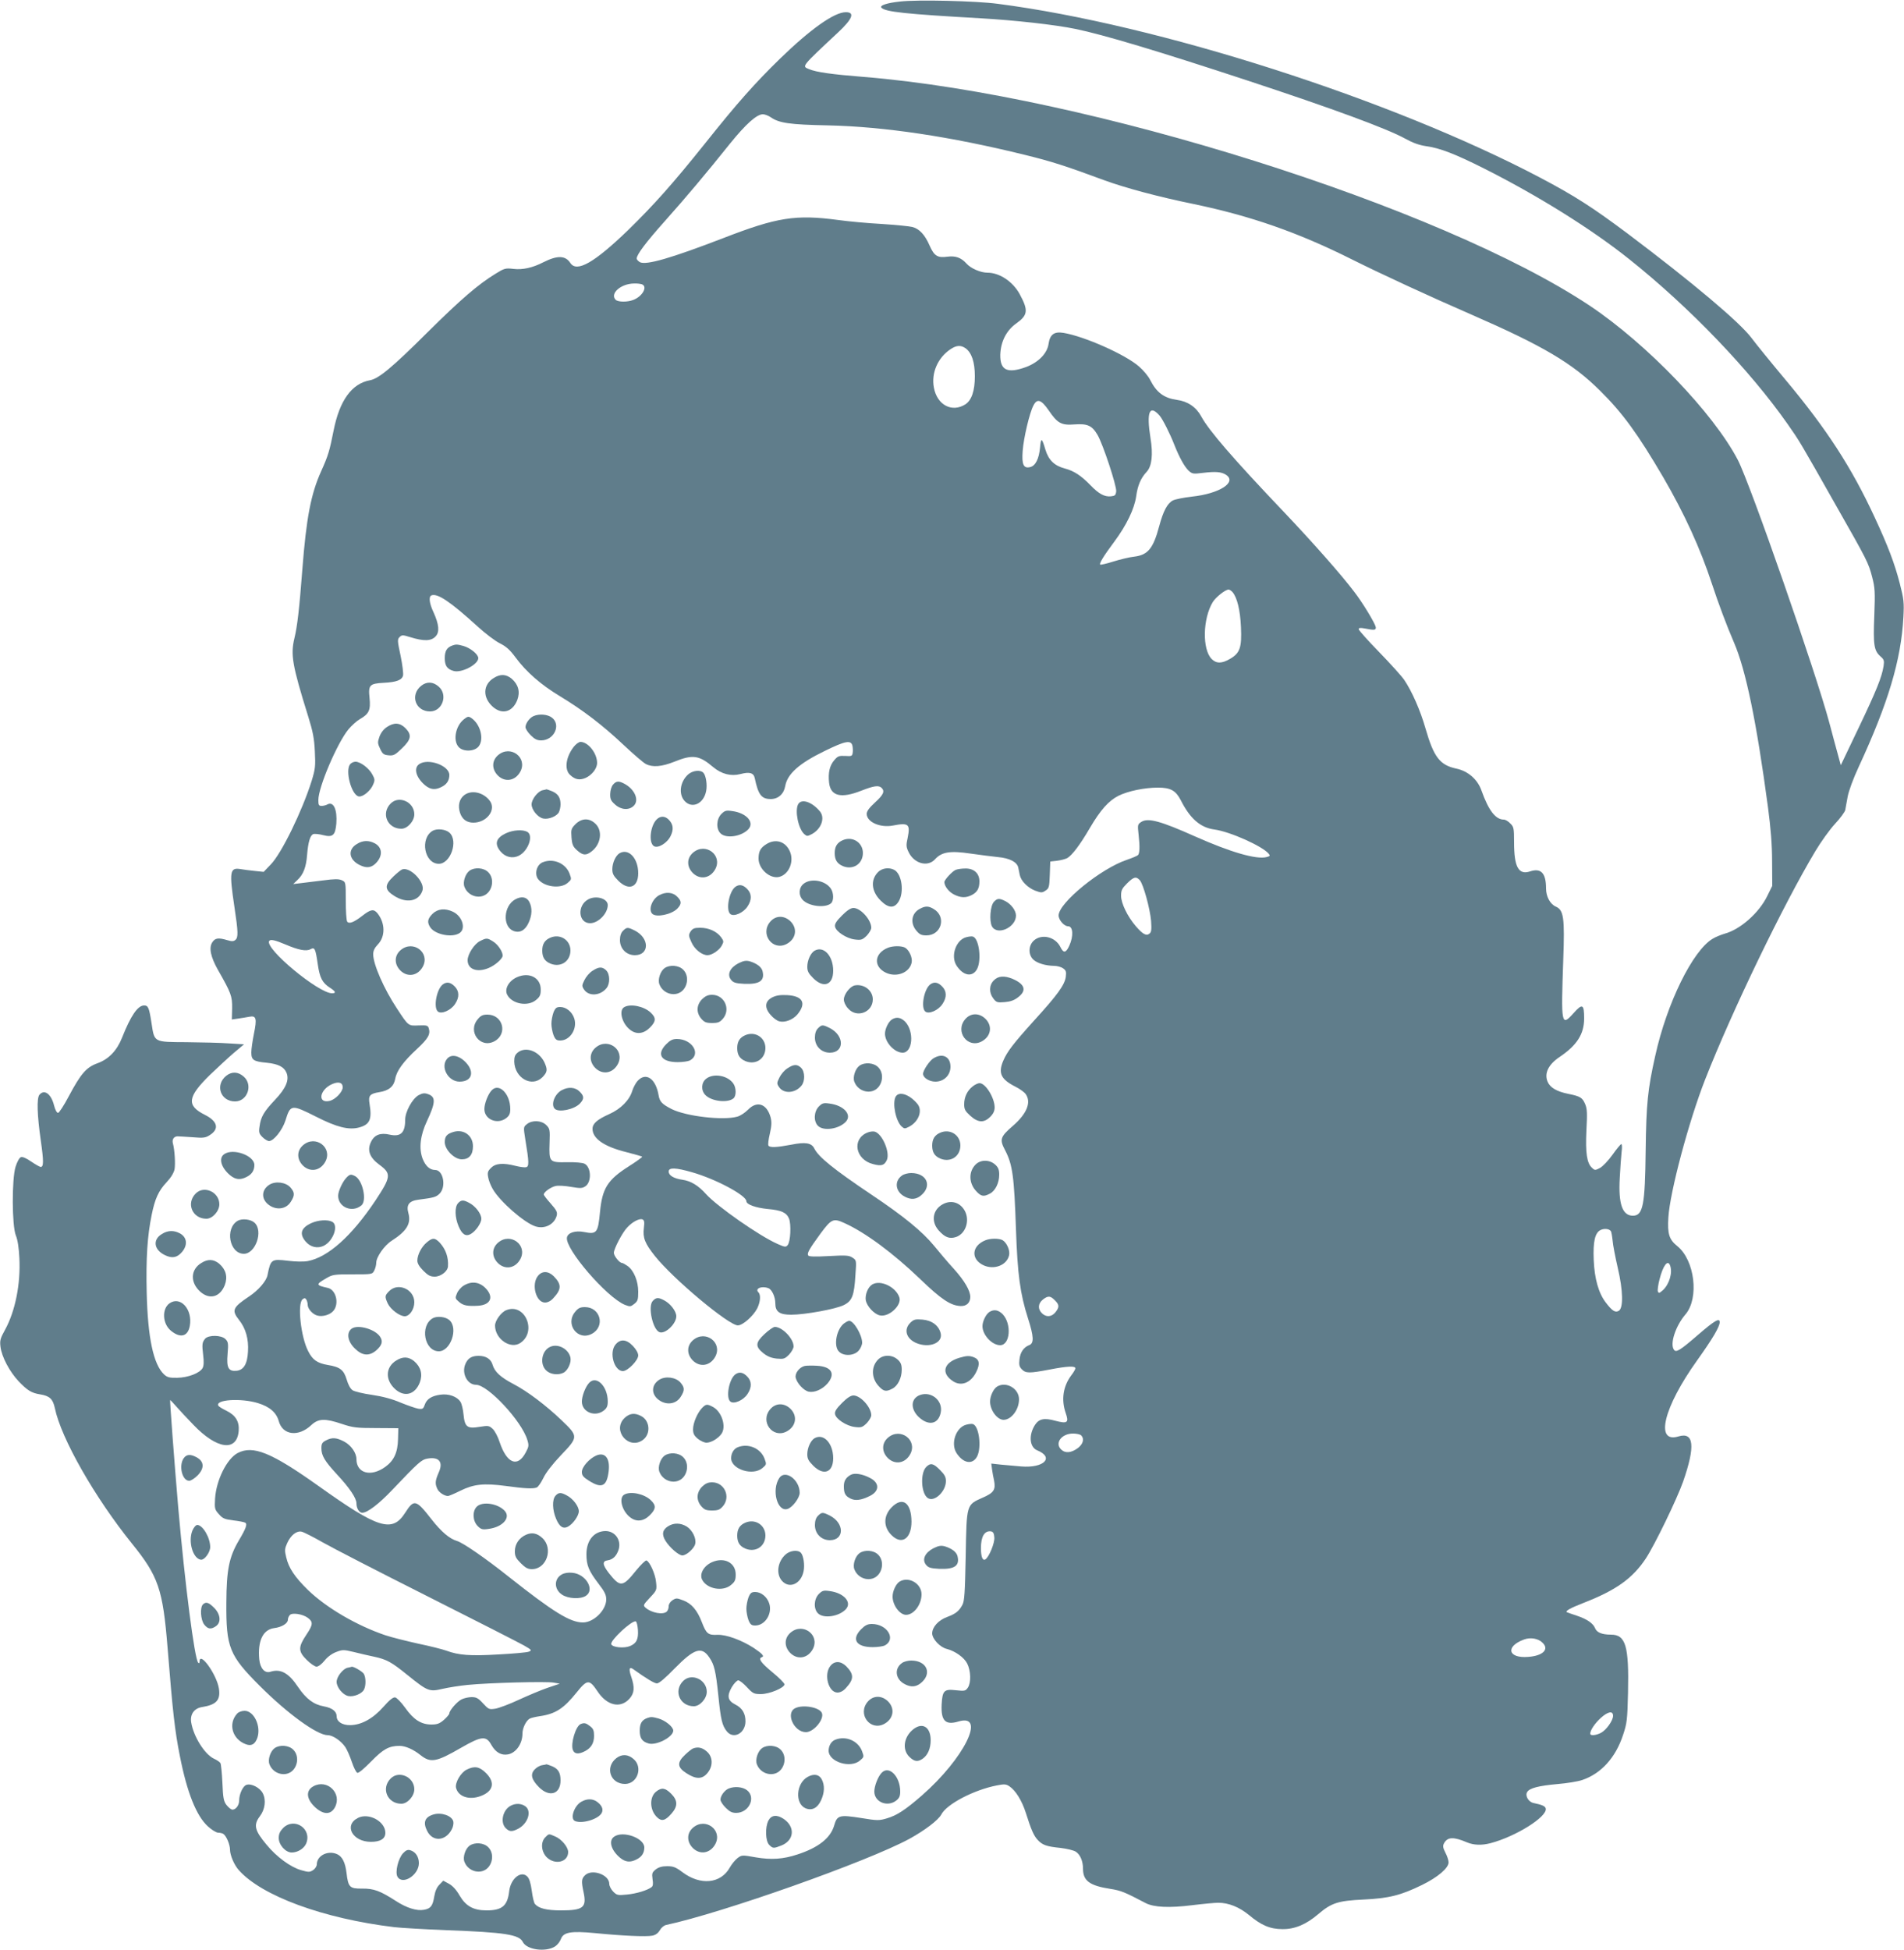 <?xml version="1.0" standalone="no"?>
<!DOCTYPE svg PUBLIC "-//W3C//DTD SVG 20010904//EN"
 "http://www.w3.org/TR/2001/REC-SVG-20010904/DTD/svg10.dtd">
<svg version="1.0" xmlns="http://www.w3.org/2000/svg"
 width="1250pt" height="1280pt" viewBox="0 0 1250 1280"
 preserveAspectRatio="xMidYMid meet">
<g transform="translate(0,1280) scale(0.1,-0.1)"
fill="#607d8b" stroke="none">
<path d="M5910 12790 c-87 -9 -138 -26 -123 -41 27 -27 156 -41 651 -69 225
-13 487 -42 623 -70 184 -38 541 -145 1124 -337 562 -185 923 -318 1040 -383
51 -28 92 -43 141 -50 87 -12 188 -51 375 -145 350 -176 706 -397 956 -597
394 -314 789 -725 1040 -1083 77 -110 79 -113 316 -532 206 -362 214 -378 238
-471 18 -69 20 -96 14 -253 -8 -194 -2 -230 41 -268 23 -20 25 -28 20 -63 -12
-74 -46 -159 -164 -406 l-117 -245 -16 59 c-9 33 -36 131 -59 219 -87 327
-519 1568 -601 1726 -160 307 -597 762 -973 1013 -977 650 -3299 1382 -4764
1501 -213 17 -312 31 -360 51 -48 20 -56 11 191 242 94 88 111 132 50 132 -76
0 -232 -111 -432 -305 -165 -161 -281 -291 -491 -555 -217 -271 -338 -406
-508 -572 -220 -212 -335 -278 -377 -215 -33 51 -86 52 -179 5 -70 -36 -135
-50 -195 -43 -53 6 -60 4 -118 -32 -114 -70 -226 -166 -448 -386 -229 -228
-319 -303 -376 -313 -120 -22 -200 -133 -239 -331 -26 -131 -35 -163 -81 -265
-68 -150 -98 -309 -124 -645 -20 -261 -33 -374 -52 -452 -26 -109 -15 -176 91
-516 30 -96 39 -142 43 -227 5 -97 3 -115 -21 -194 -62 -197 -197 -475 -268
-548 l-47 -49 -58 6 c-32 3 -74 9 -93 12 -71 12 -76 -14 -41 -248 25 -166 26
-201 6 -217 -12 -10 -24 -10 -54 -1 -57 17 -79 14 -97 -14 -24 -36 -11 -96 36
-180 88 -154 95 -174 94 -254 l-2 -73 42 6 c22 3 56 9 73 12 45 9 51 -11 30
-112 -9 -45 -17 -100 -17 -122 0 -50 14 -60 102 -68 75 -8 113 -27 129 -66 19
-47 -3 -101 -76 -178 -73 -77 -93 -112 -101 -174 -6 -39 -3 -48 19 -70 14 -14
34 -26 43 -26 31 0 88 72 108 135 33 106 38 107 201 25 135 -69 215 -89 282
-71 71 19 86 53 69 156 -9 53 2 66 64 76 64 10 96 38 105 89 9 51 54 113 143
195 73 68 89 96 77 135 -6 19 -13 21 -67 19 -68 -3 -66 -5 -142 111 -85 128
-156 290 -156 356 0 23 9 42 30 64 50 51 50 139 -1 204 -25 31 -45 28 -100
-15 -55 -43 -88 -56 -100 -38 -5 8 -9 69 -9 137 0 122 0 122 -26 134 -20 9
-48 9 -122 -1 -53 -7 -119 -15 -147 -18 l-50 -6 28 27 c38 35 57 84 63 164 7
85 20 129 41 137 9 3 39 0 65 -7 63 -16 79 -1 86 76 7 91 -18 147 -58 126 -10
-6 -28 -10 -39 -10 -18 0 -21 6 -21 39 0 84 123 372 197 463 21 25 55 56 76
68 60 34 71 59 63 139 -9 84 0 94 93 99 83 4 120 18 127 48 3 12 -4 71 -16
129 -21 98 -22 108 -7 123 15 15 21 15 69 0 90 -28 139 -27 168 5 27 28 22 79
-14 158 -28 59 -33 104 -13 111 40 15 125 -43 300 -202 51 -47 118 -98 149
-113 42 -21 67 -44 103 -93 70 -95 168 -180 291 -254 149 -90 278 -188 417
-319 65 -61 131 -118 147 -126 44 -23 104 -18 187 15 121 49 163 43 256 -36
54 -45 116 -61 178 -45 60 16 87 8 94 -27 23 -109 44 -137 105 -137 49 0 86
33 95 85 14 80 91 149 260 231 133 65 171 73 181 35 3 -13 4 -35 2 -47 -3 -22
-7 -24 -49 -21 -41 2 -49 -1 -72 -28 -31 -36 -41 -83 -34 -148 10 -88 78 -105
212 -52 82 32 114 37 133 18 22 -22 12 -45 -43 -95 -38 -35 -55 -58 -55 -75 0
-54 88 -93 172 -77 103 20 115 10 97 -80 -11 -49 -10 -61 6 -94 36 -76 125
-100 173 -48 44 49 99 58 234 38 62 -9 143 -19 180 -23 76 -7 125 -32 133 -69
3 -14 7 -36 10 -49 8 -39 52 -83 100 -102 41 -15 46 -15 69 0 23 15 25 23 28
103 l3 88 45 5 c25 3 54 11 66 17 32 18 85 88 149 198 70 119 123 178 187 211
62 31 171 54 260 54 83 0 117 -19 150 -83 61 -121 129 -180 221 -192 102 -14
315 -109 356 -159 11 -13 9 -16 -14 -22 -68 -17 -236 32 -468 135 -228 102
-310 124 -354 96 -25 -16 -25 -20 -18 -84 9 -79 7 -123 -4 -134 -5 -5 -38 -19
-73 -31 -171 -57 -448 -283 -448 -365 0 -30 36 -71 62 -71 33 0 37 -64 8 -128
-22 -48 -38 -50 -58 -9 -33 68 -124 90 -176 42 -35 -33 -36 -92 -2 -124 26
-24 80 -40 136 -41 20 0 46 -7 59 -16 20 -14 22 -23 18 -56 -7 -53 -54 -118
-208 -287 -138 -153 -177 -204 -203 -265 -34 -81 -15 -121 82 -170 28 -14 58
-36 66 -48 38 -54 7 -129 -84 -208 -83 -72 -89 -89 -52 -159 50 -96 60 -172
72 -521 10 -293 27 -422 79 -584 38 -118 40 -163 9 -175 -37 -14 -60 -47 -65
-94 -4 -36 -1 -49 16 -66 26 -26 49 -26 181 -1 119 23 170 25 170 8 0 -6 -12
-27 -27 -46 -53 -71 -67 -158 -37 -246 23 -65 12 -73 -68 -52 -72 20 -107 13
-133 -27 -43 -67 -36 -146 14 -167 115 -47 45 -118 -104 -106 -38 3 -99 9
-134 12 l-63 7 5 -39 c3 -22 9 -54 13 -71 12 -62 -1 -82 -75 -114 -107 -48
-105 -40 -111 -384 -5 -241 -8 -295 -22 -320 -22 -41 -44 -58 -100 -79 -57
-21 -98 -66 -98 -108 0 -36 52 -92 97 -102 54 -14 113 -56 133 -96 24 -48 26
-126 4 -158 -15 -22 -21 -23 -78 -17 -78 9 -89 -2 -94 -94 -5 -107 25 -137
111 -111 184 55 37 -243 -241 -486 -108 -94 -164 -131 -230 -150 -50 -15 -63
-15 -166 2 -147 23 -160 19 -180 -50 -24 -82 -105 -145 -241 -189 -93 -31
-172 -36 -272 -19 -90 16 -93 16 -120 -4 -16 -12 -39 -40 -52 -63 -59 -106
-193 -119 -311 -30 -44 33 -60 39 -100 39 -33 0 -55 -6 -75 -21 -24 -20 -26
-26 -21 -64 5 -29 3 -45 -6 -52 -27 -21 -99 -43 -161 -49 -61 -6 -67 -5 -91
19 -14 14 -26 37 -26 51 0 61 -115 101 -160 56 -23 -23 -24 -39 -9 -110 22
-101 -2 -120 -147 -120 -96 0 -147 13 -172 42 -7 8 -16 48 -21 88 -7 49 -16
79 -29 92 -41 42 -109 -13 -119 -95 -11 -97 -46 -127 -149 -127 -86 0 -136 28
-177 98 -21 37 -46 64 -70 77 l-37 20 -25 -26 c-17 -17 -28 -42 -34 -77 -10
-62 -23 -80 -67 -88 -48 -9 -115 12 -187 59 -101 65 -143 81 -220 80 -81 -1
-91 9 -102 102 -8 69 -28 109 -62 124 -60 27 -132 -9 -133 -66 0 -13 -11 -30
-25 -39 -22 -14 -29 -14 -78 0 -70 20 -161 87 -227 167 -79 94 -87 130 -44
187 34 44 42 107 19 151 -18 36 -75 66 -107 55 -23 -7 -48 -60 -48 -103 0 -33
-25 -64 -48 -59 -8 2 -24 16 -36 31 -18 24 -22 47 -26 145 -3 64 -9 123 -13
129 -4 7 -23 20 -43 29 -61 29 -134 146 -149 239 -8 53 20 92 73 100 93 15
121 46 109 122 -15 93 -127 248 -127 176 0 -10 -3 -13 -9 -7 -24 26 -87 516
-131 1019 -25 292 -56 705 -53 705 2 0 20 -19 40 -42 21 -24 71 -78 113 -121
154 -161 285 -178 297 -40 5 62 -20 103 -81 133 -25 12 -49 27 -52 32 -25 41
147 52 259 18 78 -24 121 -62 137 -118 25 -93 129 -106 213 -27 47 44 89 46
202 8 72 -24 95 -27 225 -27 l145 -1 -2 -72 c-2 -88 -27 -141 -84 -182 -94
-68 -189 -42 -189 51 0 41 -35 91 -80 115 -51 27 -80 29 -120 8 -25 -13 -30
-22 -30 -51 0 -49 21 -84 102 -172 83 -89 128 -156 128 -190 0 -33 18 -62 38
-62 34 0 110 58 198 151 170 179 191 197 227 204 79 15 109 -21 77 -91 -23
-53 -25 -73 -9 -107 10 -23 46 -47 70 -47 6 0 42 15 80 34 89 44 154 51 299
32 124 -17 179 -20 204 -10 9 4 28 31 43 62 16 34 59 90 114 148 117 122 117
125 5 232 -103 98 -223 189 -317 238 -84 44 -122 80 -135 125 -11 38 -43 59
-92 59 -46 0 -71 -16 -87 -54 -26 -61 13 -136 70 -136 78 0 300 -238 337 -362
11 -36 10 -44 -11 -83 -53 -100 -124 -72 -171 69 -11 35 -32 74 -45 86 -24 22
-29 23 -86 14 -82 -14 -98 -1 -106 81 -3 33 -12 71 -20 83 -22 35 -78 55 -132
47 -59 -8 -90 -29 -103 -67 -9 -26 -14 -29 -42 -25 -17 3 -69 21 -116 40 -56
24 -120 41 -189 51 -57 8 -114 22 -126 30 -15 10 -29 36 -39 70 -19 64 -44 83
-124 96 -69 12 -100 33 -129 91 -48 92 -72 311 -37 340 13 10 17 10 25 -2 5
-8 9 -23 9 -35 0 -24 31 -60 61 -69 35 -11 87 4 109 32 38 48 15 137 -38 149
-78 17 -80 23 -14 61 45 27 53 28 177 28 128 0 129 0 142 25 7 14 13 36 13 51
0 38 54 115 102 145 98 63 128 112 109 181 -15 54 4 80 66 88 101 13 116 17
139 40 45 45 24 155 -29 155 -35 0 -64 26 -83 75 -25 67 -15 153 29 246 57
122 59 159 7 177 -22 8 -36 7 -62 -7 -41 -23 -88 -108 -88 -161 0 -86 -29
-114 -102 -98 -61 14 -101 -1 -123 -49 -26 -54 -8 -102 55 -148 80 -59 78 -79
-25 -235 -157 -235 -312 -373 -445 -398 -26 -5 -81 -4 -128 2 -111 13 -115 11
-136 -95 -8 -39 -61 -100 -122 -140 -106 -71 -115 -90 -65 -153 44 -55 64
-125 59 -207 -4 -82 -28 -122 -75 -127 -53 -5 -67 19 -59 110 6 69 4 80 -14
98 -27 27 -110 28 -133 3 -20 -24 -22 -37 -13 -110 5 -41 4 -68 -4 -83 -18
-33 -95 -63 -167 -64 -51 -1 -65 3 -86 22 -70 66 -107 241 -114 537 -5 227 4
371 33 512 21 104 45 157 98 213 29 31 47 61 52 85 6 35 1 126 -11 170 -7 26
7 46 31 46 10 0 55 -3 99 -6 70 -6 84 -4 112 14 64 40 52 91 -32 133 -122 61
-115 117 33 262 48 46 118 111 155 143 l69 58 -99 6 c-54 4 -179 7 -279 8
-216 1 -210 -2 -229 123 -16 104 -22 118 -49 118 -42 0 -88 -68 -145 -212 -34
-85 -87 -140 -160 -167 -75 -27 -110 -68 -190 -218 -31 -59 -63 -108 -70 -108
-8 0 -19 20 -26 48 -19 77 -64 109 -96 71 -19 -23 -15 -134 9 -303 19 -133 19
-171 -1 -171 -6 0 -34 16 -62 35 -33 23 -57 33 -68 29 -10 -3 -25 -31 -35 -63
-25 -82 -24 -386 2 -451 12 -28 20 -83 23 -147 9 -171 -27 -350 -94 -472 -31
-56 -35 -70 -30 -111 8 -66 59 -163 120 -228 58 -60 84 -76 141 -85 62 -10 83
-30 96 -90 41 -199 263 -588 506 -889 174 -215 203 -300 234 -683 34 -422 47
-542 81 -713 47 -239 108 -391 183 -460 25 -23 56 -42 68 -42 13 0 28 -4 34
-8 20 -13 44 -70 44 -104 0 -36 28 -101 57 -133 150 -170 556 -319 1021 -375
42 -5 196 -14 342 -20 386 -14 478 -29 502 -77 25 -52 152 -69 213 -29 15 10
31 31 37 47 16 46 65 55 223 40 181 -18 337 -25 377 -17 22 4 38 16 50 36 9
16 27 31 40 34 366 78 1323 416 1599 566 100 55 190 123 209 160 35 67 211
160 363 190 50 10 62 9 83 -5 41 -27 83 -94 109 -176 34 -108 52 -150 78 -177
30 -33 59 -43 149 -52 42 -5 88 -16 101 -25 29 -19 47 -62 47 -112 0 -79 44
-111 180 -132 69 -11 92 -20 231 -93 54 -28 155 -33 306 -14 73 9 150 16 171
16 68 0 137 -28 201 -80 81 -68 139 -93 221 -93 80 -1 156 31 234 98 87 74
129 88 296 96 169 8 247 28 386 96 104 51 174 111 174 148 0 13 -9 42 -21 64
-16 32 -18 44 -9 61 23 43 63 44 152 6 43 -18 96 -20 153 -5 165 43 373 173
363 227 -3 16 -23 25 -81 37 -33 7 -56 48 -41 72 16 26 76 41 197 52 62 5 135
17 162 26 125 41 222 147 271 298 25 75 28 99 32 274 7 309 -15 383 -112 383
-59 0 -94 14 -105 44 -13 31 -54 59 -121 81 -30 10 -59 20 -63 22 -13 8 21 27
113 63 210 82 318 159 405 290 58 88 204 389 245 505 81 233 71 327 -31 296
-156 -47 -97 192 122 498 102 143 149 222 149 252 0 30 -32 12 -141 -82 -120
-104 -146 -120 -160 -98 -27 39 12 157 77 232 90 107 60 355 -54 447 -54 43
-66 81 -59 189 10 166 134 631 241 904 178 454 515 1151 724 1500 36 60 93
140 128 178 35 37 65 79 68 91 2 13 9 52 16 88 7 38 37 120 72 195 194 419
279 702 294 985 5 95 3 116 -24 221 -34 131 -77 245 -165 434 -151 326 -314
578 -585 902 -93 111 -193 234 -222 273 -76 103 -390 367 -815 687 -230 172
-345 246 -572 366 -978 515 -2510 1006 -3563 1142 -142 19 -528 28 -640 15z
m-851 -759 c55 -39 125 -49 376 -54 369 -8 805 -73 1295 -194 171 -42 263 -71
522 -167 134 -49 357 -109 583 -155 378 -79 686 -186 1045 -366 182 -91 506
-241 780 -360 470 -205 663 -319 844 -499 149 -147 249 -285 416 -570 140
-241 242 -464 320 -701 40 -122 96 -272 144 -383 78 -181 148 -521 223 -1081
18 -137 27 -244 27 -356 l1 -160 -33 -67 c-54 -111 -178 -220 -280 -247 -23
-7 -59 -21 -78 -33 -131 -77 -301 -423 -377 -768 -50 -222 -59 -318 -63 -620
-4 -361 -17 -430 -84 -430 -69 0 -96 78 -86 248 3 64 9 141 12 170 4 28 3 52
-2 52 -5 -1 -31 -32 -57 -69 -27 -38 -64 -77 -82 -87 -32 -17 -35 -17 -53 0
-34 30 -44 98 -37 246 6 110 5 142 -8 172 -18 43 -32 52 -112 68 -75 15 -119
41 -135 80 -23 55 6 113 79 162 114 77 161 150 161 253 0 94 -11 100 -69 35
-81 -90 -83 -80 -68 350 10 277 3 326 -49 349 -37 16 -64 66 -64 119 0 101
-33 136 -105 112 -76 -25 -105 29 -105 193 0 91 -2 100 -25 122 -13 14 -32 25
-42 25 -54 0 -100 59 -147 191 -26 74 -89 128 -166 144 -107 23 -147 75 -201
262 -34 120 -90 246 -140 320 -18 26 -93 109 -166 184 -73 75 -133 142 -133
149 0 9 11 10 38 5 65 -13 77 -12 74 9 -5 25 -84 157 -141 231 -83 110 -270
322 -459 521 -337 354 -495 537 -546 631 -33 61 -89 99 -159 108 -85 12 -134
48 -176 131 -11 23 -44 63 -73 88 -88 78 -358 198 -496 221 -61 10 -89 -10
-98 -72 -9 -63 -66 -121 -147 -152 -124 -45 -172 -22 -170 81 3 86 40 159 105
205 77 55 80 86 22 193 -45 82 -132 140 -211 140 -45 0 -110 28 -138 60 -35
39 -72 52 -125 45 -65 -9 -87 5 -117 73 -31 71 -67 110 -113 122 -19 5 -111
14 -203 20 -93 5 -221 17 -285 26 -278 37 -400 18 -751 -118 -348 -134 -509
-180 -550 -159 -11 7 -21 17 -21 24 0 26 61 107 186 247 140 157 272 314 428
509 103 127 173 190 214 191 13 0 36 -9 51 -19z m-845 -1097 c40 -15 4 -80
-57 -103 -38 -15 -100 -14 -115 1 -40 40 33 106 120 107 20 1 43 -2 52 -5z
m2125 -420 c40 -29 61 -90 61 -184 0 -95 -21 -157 -62 -184 -88 -56 -186 -5
-207 110 -18 95 25 195 108 251 40 27 68 29 100 7z m546 -408 c57 -84 83 -99
169 -92 85 6 115 -7 151 -68 36 -61 126 -334 123 -371 -3 -26 -8 -30 -35 -33
-42 -4 -79 16 -133 72 -62 64 -109 95 -170 111 -68 18 -106 55 -127 124 -23
78 -29 81 -35 13 -7 -74 -30 -120 -65 -128 -43 -11 -56 17 -49 106 6 84 45
251 71 299 24 47 51 38 100 -33z m727 -33 c20 -22 69 -119 97 -191 33 -84 67
-145 94 -171 24 -22 30 -23 94 -15 83 10 121 7 151 -12 76 -49 -42 -125 -224
-144 -52 -6 -108 -17 -124 -25 -36 -19 -63 -69 -90 -170 -39 -146 -74 -188
-164 -199 -30 -3 -92 -18 -137 -32 -44 -14 -83 -23 -86 -20 -8 7 23 57 93 151
80 108 131 214 143 296 10 73 30 120 69 162 34 36 43 114 25 222 -27 170 -7
222 59 148z m480 -1160 c30 -36 50 -117 55 -229 6 -134 -6 -171 -72 -209 -53
-31 -89 -32 -120 -1 -63 63 -59 265 7 374 20 32 82 82 104 82 6 0 18 -8 26
-17z m-609 -1891 c23 -25 67 -186 74 -267 4 -57 2 -73 -10 -83 -21 -18 -45 -4
-90 48 -55 64 -97 151 -97 200 0 36 6 48 39 81 43 43 60 48 84 21z m-5608
-422 c84 -36 135 -46 163 -31 28 15 33 6 48 -97 13 -91 30 -124 82 -157 36
-23 40 -35 12 -35 -89 0 -442 293 -413 343 8 13 37 7 108 -23z m375 -937 c0
-30 -47 -79 -84 -89 -84 -21 -70 74 17 111 41 17 67 9 67 -22z m8326 -945 c3
-5 8 -32 11 -61 2 -29 18 -110 34 -180 35 -149 37 -262 7 -281 -23 -14 -43 -2
-85 53 -48 62 -75 157 -80 281 -5 120 8 178 45 196 25 12 58 8 68 -8z m388
-224 c18 -47 -4 -123 -47 -163 -23 -20 -27 -22 -33 -8 -3 8 2 44 11 79 23 91
54 132 69 92z m-4039 -229 c30 -29 31 -45 4 -79 -25 -31 -61 -34 -89 -6 -28
28 -25 64 6 89 34 27 50 26 79 -4z m173 -887 c22 -22 13 -56 -20 -82 -45 -34
-85 -37 -112 -10 -43 42 4 104 78 104 23 0 47 -5 54 -12z m-570 -670 c3 -37
-35 -129 -59 -144 -18 -11 -29 17 -29 74 0 76 23 115 65 110 15 -2 21 -12 23
-40z m3600 -692 c44 -43 1 -85 -95 -92 -133 -11 -152 68 -28 114 43 16 95 7
123 -22z m462 -479 c0 -31 -45 -94 -80 -112 -34 -17 -70 -20 -70 -5 0 23 31
68 69 103 48 43 81 49 81 14z"/>
<path d="M2970 8563 c-36 -13 -50 -36 -50 -83 0 -49 15 -72 57 -84 51 -16 163
42 163 84 0 25 -52 67 -98 80 -40 11 -49 11 -72 3z"/>
<path d="M3242 8350 c-72 -44 -75 -129 -6 -190 61 -53 129 -34 160 45 20 54 7
102 -37 140 -37 30 -73 32 -117 5z"/>
<path d="M2766 8299 c-76 -60 -39 -169 57 -169 82 0 120 110 56 164 -37 32
-77 33 -113 5z"/>
<path d="M3504 8100 c-27 -11 -54 -48 -54 -73 0 -11 15 -34 34 -53 26 -26 42
-34 69 -34 84 0 132 101 71 149 -28 22 -82 27 -120 11z"/>
<path d="M3045 8078 c-53 -42 -72 -135 -36 -179 28 -35 104 -34 133 1 38 47
12 147 -48 187 -18 12 -24 11 -49 -9z"/>
<path d="M2539 8027 c-21 -14 -39 -38 -48 -63 -13 -37 -12 -44 5 -80 16 -34
24 -39 56 -42 32 -3 43 3 87 46 61 58 66 89 22 133 -36 36 -75 38 -122 6z"/>
<path d="M3766 7897 c-52 -68 -62 -149 -23 -184 32 -30 61 -36 100 -20 43 19
77 62 77 99 0 64 -59 138 -109 138 -11 0 -31 -15 -45 -33z"/>
<path d="M3271 7844 c-43 -36 -44 -93 -2 -135 47 -46 114 -35 147 26 49 92
-64 177 -145 109z"/>
<path d="M2299 7784 c-35 -42 9 -205 57 -212 27 -4 78 38 94 79 12 27 11 36
-6 66 -21 40 -78 83 -110 83 -12 0 -27 -7 -35 -16z"/>
<path d="M2752 7784 c-38 -26 -21 -88 38 -138 36 -30 68 -33 110 -11 34 17 50
43 50 78 0 62 -140 112 -198 71z"/>
<path d="M4516 7715 c-51 -47 -62 -126 -23 -171 49 -56 127 -21 143 64 8 40
-1 99 -17 118 -19 23 -73 17 -103 -11z"/>
<path d="M4025 7650 c-10 -11 -18 -36 -19 -61 -1 -34 5 -46 32 -70 40 -36 92
-39 123 -8 37 37 6 109 -63 145 -36 19 -52 18 -73 -6z"/>
<path d="M3563 7613 c-31 -6 -73 -59 -73 -93 0 -36 41 -86 77 -93 35 -7 88 15
102 41 6 12 11 35 11 52 0 44 -16 69 -55 86 -19 8 -36 13 -37 13 -2 -1 -13 -4
-25 -6z"/>
<path d="M3047 7580 c-32 -25 -42 -69 -27 -115 14 -43 44 -65 88 -65 88 0 152
85 107 144 -42 56 -121 73 -168 36z"/>
<path d="M2565 7526 c-65 -65 -22 -166 70 -166 40 0 85 50 85 95 0 80 -100
126 -155 71z"/>
<path d="M5240 7521 c-23 -43 1 -161 40 -196 17 -15 21 -15 48 -1 64 33 91
108 54 151 -53 63 -121 84 -142 46z"/>
<path d="M4736 7457 c-33 -33 -36 -97 -6 -127 37 -37 140 -21 184 28 40 45
-14 106 -107 118 -40 6 -49 3 -71 -19z"/>
<path d="M4311 7421 c-42 -42 -54 -153 -18 -175 26 -17 88 20 110 67 21 43 17
77 -13 107 -25 25 -55 25 -79 1z"/>
<path d="M3778 7390 c-28 -29 -30 -35 -26 -87 4 -48 10 -61 37 -85 38 -34 59
-35 96 -6 60 47 72 133 26 179 -41 41 -91 40 -133 -1z"/>
<path d="M2841 7347 c-86 -50 -55 -217 40 -217 77 0 129 150 70 204 -25 23
-81 29 -110 13z"/>
<path d="M3323 7331 c-67 -31 -79 -70 -37 -120 32 -38 80 -49 122 -27 61 32
96 133 53 156 -30 16 -92 12 -138 -9z"/>
<path d="M5533 7285 c-37 -16 -53 -42 -53 -85 0 -44 16 -69 53 -85 67 -28 132
14 132 86 0 68 -67 112 -132 84z"/>
<path d="M2343 7260 c-62 -37 -53 -103 18 -138 48 -24 82 -18 114 20 39 46 33
98 -16 123 -38 20 -78 19 -116 -5z"/>
<path d="M5033 7260 c-40 -24 -53 -48 -53 -96 0 -68 75 -135 136 -120 65 17
100 104 68 171 -29 62 -92 81 -151 45z"/>
<path d="M4551 7204 c-43 -36 -44 -93 -2 -135 47 -46 114 -35 147 26 49 92
-64 177 -145 109z"/>
<path d="M4067 7199 c-25 -15 -47 -63 -47 -105 0 -29 8 -44 39 -75 68 -68 131
-45 131 49 0 98 -63 166 -123 131z"/>
<path d="M3563 7140 c-40 -16 -56 -77 -30 -111 39 -51 147 -65 193 -25 27 23
27 24 13 62 -26 68 -107 102 -176 74z"/>
<path d="M2640 7093 c-8 -3 -34 -24 -57 -46 -60 -57 -59 -87 4 -127 81 -52
162 -37 186 33 20 55 -80 159 -133 140z"/>
<path d="M3083 7085 c-28 -20 -46 -75 -34 -106 25 -67 113 -87 157 -36 33 39
33 99 -1 132 -28 29 -88 34 -122 10z"/>
<path d="M5765 7076 c-51 -51 -45 -126 16 -187 51 -51 90 -54 119 -6 37 61 21
180 -29 207 -34 18 -80 12 -106 -14z"/>
<path d="M6274 7090 c-22 -9 -74 -65 -74 -80 0 -27 29 -64 62 -81 45 -23 79
-24 118 -4 36 19 50 43 50 90 0 52 -36 85 -92 84 -24 0 -52 -4 -64 -9z"/>
<path d="M5276 6999 c-32 -25 -35 -75 -6 -106 39 -42 146 -55 185 -23 20 16
19 70 -1 98 -37 53 -130 69 -178 31z"/>
<path d="M4827 6978 c-41 -31 -63 -153 -32 -178 23 -19 85 8 112 49 30 44 29
85 -2 116 -27 28 -53 32 -78 13z"/>
<path d="M4328 6924 c-47 -25 -73 -95 -46 -122 26 -26 126 -5 164 33 30 31 30
50 -1 80 -28 29 -75 32 -117 9z"/>
<path d="M3382 6896 c-76 -42 -84 -176 -13 -206 42 -17 78 2 101 52 24 52 25
99 5 138 -17 33 -52 39 -93 16z"/>
<path d="M3861 6896 c-74 -41 -64 -156 13 -156 54 0 116 64 116 119 0 43 -77
66 -129 37z"/>
<path d="M6525 6880 c-24 -26 -31 -124 -13 -160 34 -64 158 -8 158 70 0 33
-31 75 -70 95 -39 20 -53 19 -75 -5z"/>
<path d="M6038 6834 c-54 -29 -64 -93 -22 -143 21 -25 33 -31 66 -31 99 0 133
123 48 173 -34 21 -56 21 -92 1z"/>
<path d="M5528 6791 c-36 -36 -49 -56 -46 -72 4 -33 76 -80 131 -86 41 -5 49
-2 77 25 16 17 30 40 30 52 0 52 -70 130 -117 130 -18 0 -42 -16 -75 -49z"/>
<path d="M2839 6801 c-33 -33 -36 -56 -13 -90 34 -47 145 -68 192 -35 42 29
17 110 -44 139 -52 25 -101 20 -135 -14z"/>
<path d="M5056 6749 c-68 -81 17 -194 109 -145 61 33 72 100 26 147 -42 42
-99 41 -135 -2z"/>
<path d="M4090 6690 c-13 -13 -20 -33 -20 -61 0 -56 42 -99 98 -99 96 0 97
111 1 161 -48 24 -54 24 -79 -1z"/>
<path d="M4534 6686 c-14 -23 -14 -28 5 -70 20 -47 69 -86 106 -86 29 0 78 33
94 64 13 24 13 29 -5 54 -28 38 -81 62 -136 62 -39 0 -50 -4 -64 -24z"/>
<path d="M3613 6645 c-37 -16 -53 -42 -53 -85 0 -44 16 -69 53 -85 67 -28 132
14 132 86 0 68 -67 112 -132 84z"/>
<path d="M6343 6648 c-67 -18 -103 -122 -64 -185 44 -69 106 -80 136 -23 30
59 13 198 -27 212 -7 3 -27 1 -45 -4z"/>
<path d="M3152 6623 c-38 -18 -82 -87 -82 -126 0 -60 63 -83 138 -51 42 17 92
61 92 81 0 28 -32 74 -63 93 -38 24 -43 24 -85 3z"/>
<path d="M2631 6564 c-43 -36 -44 -93 -2 -135 47 -46 114 -35 147 26 49 92
-64 177 -145 109z"/>
<path d="M5830 6579 c-91 -36 -98 -124 -14 -164 70 -33 155 0 169 66 7 32 -16
83 -44 99 -24 12 -78 12 -111 -1z"/>
<path d="M5347 6559 c-25 -15 -47 -63 -47 -105 0 -29 8 -44 39 -75 68 -68 131
-45 131 49 0 98 -63 166 -123 131z"/>
<path d="M4848 6477 c-56 -29 -76 -74 -49 -108 15 -19 30 -24 87 -27 101 -4
136 20 120 84 -7 27 -38 50 -84 64 -24 6 -40 4 -74 -13z"/>
<path d="M4363 6445 c-28 -20 -46 -75 -34 -106 25 -67 113 -87 157 -36 33 39
33 99 -1 132 -28 29 -88 34 -122 10z"/>
<path d="M3889 6427 c-19 -12 -42 -39 -52 -60 -17 -35 -18 -39 -3 -62 31 -47
107 -42 148 9 24 29 23 91 -2 116 -26 26 -49 25 -91 -3z"/>
<path d="M3395 6386 c-55 -24 -85 -78 -65 -116 32 -61 136 -79 189 -34 26 21
31 33 31 69 0 77 -75 116 -155 81z"/>
<path d="M6525 6365 c-32 -31 -33 -82 -3 -120 19 -25 26 -27 74 -23 37 3 63
12 88 32 58 44 45 86 -37 121 -54 22 -94 19 -122 -10z"/>
<path d="M2907 6338 c-41 -31 -63 -153 -32 -178 23 -19 85 8 112 49 30 44 29
85 -2 116 -27 28 -53 32 -78 13z"/>
<path d="M6107 6338 c-41 -31 -63 -153 -32 -178 23 -19 85 8 112 49 30 44 29
85 -2 116 -27 28 -53 32 -78 13z"/>
<path d="M5613 6332 c-31 -5 -73 -58 -73 -93 0 -17 11 -41 28 -59 57 -65 162
-25 162 60 0 58 -56 102 -117 92z"/>
<path d="M4609 6241 c-37 -38 -39 -88 -5 -128 20 -23 32 -28 71 -28 39 0 51 5
71 28 53 62 10 157 -71 157 -27 0 -44 -8 -66 -29z"/>
<path d="M5070 6253 c-49 -25 -53 -68 -10 -116 16 -19 42 -38 56 -41 37 -10
89 10 119 45 61 74 36 121 -67 127 -47 2 -72 -2 -98 -15z"/>
<path d="M4098 6189 c-37 -21 -15 -107 38 -148 41 -33 89 -28 130 13 41 41 43
64 6 99 -44 42 -133 60 -174 36z"/>
<path d="M3634 6155 c-7 -19 -14 -53 -14 -75 0 -22 7 -56 14 -75 12 -29 20
-35 44 -35 65 0 114 78 92 145 -14 43 -53 75 -92 75 -24 0 -32 -6 -44 -35z"/>
<path d="M3136 6109 c-68 -81 17 -194 110 -144 89 48 56 175 -46 175 -30 0
-44 -6 -64 -31z"/>
<path d="M6336 6109 c-68 -81 17 -194 109 -145 61 33 72 100 26 147 -42 42
-99 41 -135 -2z"/>
<path d="M5857 6109 c-23 -13 -47 -62 -47 -94 0 -58 63 -125 116 -125 66 0 77
139 17 203 -28 28 -56 34 -86 16z"/>
<path d="M5370 6050 c-13 -13 -20 -33 -20 -61 0 -56 42 -99 98 -99 96 0 97
111 1 161 -48 24 -54 24 -79 -1z"/>
<path d="M4893 6005 c-37 -16 -53 -42 -53 -85 0 -44 16 -69 53 -85 67 -28 132
14 132 86 0 68 -67 112 -132 84z"/>
<path d="M4374 5946 c-66 -66 -34 -118 75 -118 32 0 68 5 80 11 76 41 16 141
-85 141 -28 0 -44 -8 -70 -34z"/>
<path d="M3911 5924 c-43 -36 -44 -93 -2 -135 47 -46 114 -35 147 26 49 92
-64 177 -145 109z"/>
<path d="M3399 5891 c-18 -15 -23 -28 -23 -59 3 -109 116 -172 185 -103 33 34
35 49 13 98 -36 74 -123 106 -175 64z"/>
<path d="M2937 5852 c-49 -53 4 -152 80 -152 88 0 102 73 28 139 -41 35 -83
40 -108 13z"/>
<path d="M6128 5853 c-26 -16 -68 -79 -68 -102 0 -25 40 -51 81 -51 56 0 99
42 99 98 0 66 -52 92 -112 55z"/>
<path d="M5643 5805 c-28 -20 -46 -75 -34 -106 25 -67 113 -87 157 -36 33 39
33 99 -1 132 -28 29 -88 34 -122 10z"/>
<path d="M5169 5787 c-19 -12 -42 -39 -52 -60 -17 -35 -18 -39 -3 -62 31 -47
107 -42 148 9 24 29 23 91 -2 116 -26 26 -49 25 -91 -3z"/>
<path d="M1486 5739 c-76 -60 -39 -169 57 -169 82 0 120 110 56 164 -37 32
-77 33 -113 5z"/>
<path d="M4636 5719 c-32 -25 -35 -75 -6 -106 39 -42 146 -55 185 -23 20 16
19 70 -1 98 -37 53 -130 69 -178 31z"/>
<path d="M4186 5705 c-12 -13 -28 -43 -35 -65 -18 -61 -75 -119 -151 -153 -80
-36 -110 -62 -110 -97 0 -64 77 -117 223 -153 54 -14 101 -27 103 -30 2 -2
-36 -30 -85 -61 -142 -90 -177 -145 -192 -302 -13 -137 -21 -148 -105 -131
-56 11 -106 -4 -112 -36 -14 -74 259 -391 380 -442 34 -13 38 -13 62 6 23 18
26 28 26 80 0 70 -29 140 -70 169 -16 11 -32 20 -37 20 -16 0 -53 46 -53 66 0
27 56 134 88 167 34 37 79 60 99 53 13 -5 15 -17 10 -57 -8 -64 7 -101 72
-183 120 -151 485 -456 545 -456 32 0 100 60 127 111 21 43 25 89 8 106 -25
25 22 44 66 27 23 -9 45 -57 45 -99 0 -55 27 -75 104 -75 90 0 293 37 345 63
55 27 69 61 77 198 7 96 7 97 -20 114 -23 15 -42 16 -155 10 -89 -5 -131 -4
-135 4 -9 14 5 40 81 144 72 97 84 102 158 68 137 -62 320 -198 495 -366 140
-135 202 -176 268 -178 38 -1 62 22 62 60 0 41 -38 106 -107 183 -38 41 -97
111 -132 154 -76 92 -197 192 -411 335 -247 166 -346 246 -374 302 -18 37 -58
44 -152 25 -95 -18 -140 -20 -149 -6 -4 6 0 41 9 78 12 53 13 77 5 108 -25 89
-89 111 -149 49 -19 -19 -50 -40 -70 -45 -93 -26 -335 2 -431 50 -62 32 -78
48 -85 89 -18 110 -83 156 -138 96z m358 -600 c157 -45 356 -152 356 -190 0
-21 60 -43 140 -51 90 -8 123 -23 140 -63 15 -38 10 -152 -9 -174 -11 -14 -18
-14 -65 7 -121 53 -399 248 -471 328 -50 56 -99 86 -155 94 -56 8 -90 28 -90
54 0 28 46 26 154 -5z"/>
<path d="M6386 5669 c-36 -28 -56 -70 -56 -117 0 -34 6 -45 40 -76 51 -46 90
-48 131 -7 21 21 29 39 29 63 -1 63 -60 158 -99 158 -10 0 -30 -9 -45 -21z"/>
<path d="M3227 5642 c-24 -26 -47 -87 -47 -122 0 -69 86 -104 144 -59 20 16
26 29 26 59 0 101 -75 175 -123 122z"/>
<path d="M3688 5644 c-47 -25 -73 -95 -46 -122 26 -26 126 -5 164 33 30 31 30
50 -1 80 -28 29 -75 32 -117 9z"/>
<path d="M5880 5601 c-23 -43 1 -161 40 -196 17 -15 21 -15 48 -1 64 33 91
108 54 151 -53 63 -121 84 -142 46z"/>
<path d="M5376 5537 c-33 -33 -36 -97 -6 -127 37 -37 140 -21 184 28 40 45
-14 106 -107 118 -40 6 -49 3 -71 -19z"/>
<path d="M3459 5421 c-23 -19 -23 -19 -10 -102 25 -151 25 -177 4 -181 -10 -2
-40 2 -68 9 -82 21 -132 17 -161 -13 -22 -21 -25 -31 -19 -62 3 -20 17 -55 30
-77 47 -82 206 -221 280 -245 61 -20 125 13 140 71 5 22 -1 35 -39 78 -25 28
-46 55 -46 60 0 16 46 49 78 56 18 4 64 1 102 -6 60 -10 72 -10 93 4 42 28 39
125 -5 148 -13 7 -60 11 -114 10 -118 -2 -120 0 -116 126 3 88 2 94 -22 118
-31 31 -92 34 -127 6z"/>
<path d="M2977 5370 c-43 -13 -57 -29 -57 -67 0 -50 63 -113 112 -113 48 0 73
30 73 86 0 70 -60 114 -128 94z"/>
<path d="M5693 5365 c-102 -43 -77 -177 38 -206 55 -15 75 -9 91 26 23 50 -30
174 -80 187 -11 3 -33 0 -49 -7z"/>
<path d="M6173 5365 c-37 -16 -53 -42 -53 -85 0 -44 16 -69 53 -85 67 -28 132
14 132 86 0 68 -67 112 -132 84z"/>
<path d="M1991 5284 c-43 -36 -44 -93 -2 -135 47 -46 114 -35 147 26 49 92
-64 177 -145 109z"/>
<path d="M1472 5224 c-38 -26 -21 -88 38 -138 36 -30 68 -33 110 -11 34 17 50
43 50 78 0 62 -140 112 -198 71z"/>
<path d="M6405 5156 c-47 -47 -45 -123 4 -175 32 -35 49 -38 90 -16 35 18 61
70 61 124 0 32 -6 48 -26 66 -37 34 -96 34 -129 1z"/>
<path d="M5922 5084 c-53 -37 -44 -107 18 -139 40 -21 72 -19 104 6 78 62 42
149 -62 149 -21 0 -48 -7 -60 -16z"/>
<path d="M2272 5067 c-24 -26 -52 -87 -52 -116 0 -76 93 -114 153 -63 37 32 8
165 -42 192 -28 14 -35 13 -59 -13z"/>
<path d="M1768 5023 c-49 -31 -54 -87 -12 -125 51 -45 122 -39 154 15 26 41
25 60 -3 92 -30 35 -99 44 -139 18z"/>
<path d="M1285 4966 c-65 -65 -22 -166 70 -166 40 0 85 50 85 95 0 80 -100
126 -155 71z"/>
<path d="M3007 4902 c-23 -26 -21 -93 4 -152 22 -52 46 -68 78 -51 33 18 71
71 71 101 0 33 -39 84 -81 105 -37 20 -52 19 -72 -3z"/>
<path d="M6189 4895 c-66 -36 -78 -113 -27 -171 41 -46 71 -58 114 -44 63 21
92 106 59 170 -30 57 -90 76 -146 45z"/>
<path d="M1561 4787 c-86 -50 -55 -217 40 -217 77 0 129 150 70 204 -25 23
-81 29 -110 13z"/>
<path d="M2043 4771 c-67 -31 -79 -70 -37 -120 32 -38 80 -49 122 -27 61 32
96 133 53 156 -30 16 -92 12 -138 -9z"/>
<path d="M1063 4700 c-62 -37 -53 -103 18 -138 48 -24 82 -18 114 20 39 46 33
98 -16 123 -38 20 -78 19 -116 -5z"/>
<path d="M2802 4645 c-35 -29 -62 -82 -62 -120 0 -18 13 -40 39 -66 31 -31 46
-39 75 -39 40 0 85 35 87 67 4 61 -15 113 -54 156 -32 33 -47 34 -85 2z"/>
<path d="M3271 4644 c-43 -36 -44 -93 -2 -135 47 -46 114 -35 147 26 49 92
-64 177 -145 109z"/>
<path d="M6470 4659 c-91 -36 -98 -124 -14 -164 70 -33 155 0 169 66 7 32 -16
83 -44 99 -24 12 -78 12 -111 -1z"/>
<path d="M1322 4510 c-72 -44 -75 -129 -6 -190 61 -53 129 -34 160 45 20 54 7
102 -37 140 -37 30 -73 32 -117 5z"/>
<path d="M3531 4424 c-44 -56 -12 -174 47 -174 18 0 38 10 54 28 55 59 56 91
3 145 -36 35 -77 36 -104 1z"/>
<path d="M3044 4361 c-17 -10 -37 -33 -44 -51 -13 -31 -12 -34 14 -56 27 -24
56 -29 126 -25 83 6 104 59 46 117 -40 40 -92 46 -142 15z"/>
<path d="M5727 4369 c-29 -17 -49 -68 -43 -105 8 -39 54 -89 91 -98 58 -15
145 64 130 116 -21 69 -123 119 -178 87z"/>
<path d="M2555 4325 c-29 -29 -30 -36 -9 -82 19 -39 78 -83 111 -83 32 0 63
45 63 92 0 85 -107 132 -165 73z"/>
<path d="M4285 4260 c-33 -37 1 -191 46 -205 38 -12 109 56 109 105 0 33 -39
84 -81 105 -37 20 -52 19 -74 -5z"/>
<path d="M1113 4245 c-51 -36 -47 -133 8 -179 62 -52 112 -40 125 30 20 108
-61 199 -133 149z"/>
<path d="M3776 4189 c-68 -81 17 -194 110 -144 89 48 56 175 -46 175 -30 0
-44 -6 -64 -31z"/>
<path d="M3324 4200 c-34 -13 -74 -69 -74 -101 0 -89 103 -159 168 -113 109
76 27 263 -94 214z"/>
<path d="M6497 4189 c-23 -13 -47 -62 -47 -94 0 -58 63 -125 116 -125 66 0 77
139 17 203 -28 28 -56 34 -86 16z"/>
<path d="M2841 4147 c-86 -50 -55 -217 40 -217 77 0 129 150 70 204 -25 23
-81 29 -110 13z"/>
<path d="M5976 4117 c-45 -45 -26 -105 40 -133 84 -35 174 0 160 63 -12 51
-57 86 -120 91 -48 4 -57 1 -80 -21z"/>
<path d="M5544 4115 c-52 -36 -74 -150 -36 -187 31 -32 99 -28 129 6 13 15 23
38 23 52 0 51 -55 144 -85 144 -6 0 -20 -7 -31 -15z"/>
<path d="M2308 4078 c-35 -27 -26 -83 21 -129 48 -48 93 -53 140 -14 39 34 47
60 26 91 -33 50 -148 82 -187 52z"/>
<path d="M5019 4043 c-60 -56 -62 -82 -7 -126 27 -21 51 -31 87 -35 46 -4 53
-2 81 26 16 17 30 41 30 54 0 51 -74 128 -123 128 -10 0 -40 -21 -68 -47z"/>
<path d="M4551 4004 c-43 -36 -44 -93 -2 -135 47 -46 114 -35 147 26 49 92
-64 177 -145 109z"/>
<path d="M4040 3973 c-42 -53 -8 -172 49 -173 32 0 101 70 101 103 0 15 -14
40 -34 61 -43 46 -84 49 -116 9z"/>
<path d="M3614 3960 c-57 -23 -73 -112 -29 -155 26 -27 80 -34 116 -15 28 16
51 67 44 99 -12 56 -81 93 -131 71z"/>
<path d="M5765 3876 c-47 -47 -45 -123 4 -175 32 -35 49 -38 90 -16 35 18 61
70 61 124 0 32 -6 48 -26 66 -37 34 -96 34 -129 1z"/>
<path d="M6301 3888 c-105 -30 -126 -101 -45 -154 55 -37 119 -11 154 62 25
51 20 81 -17 95 -29 11 -47 10 -92 -3z"/>
<path d="M2602 3870 c-72 -44 -75 -129 -6 -190 61 -53 129 -34 160 45 20 54 7
102 -37 140 -37 30 -73 32 -117 5z"/>
<path d="M5284 3834 c-36 -8 -67 -49 -60 -78 9 -37 53 -84 85 -91 38 -8 90 15
124 54 54 64 26 111 -70 116 -32 2 -68 1 -79 -1z"/>
<path d="M4827 3778 c-41 -31 -63 -153 -32 -178 23 -19 85 8 112 49 30 44 29
85 -2 116 -27 28 -53 32 -78 13z"/>
<path d="M4328 3743 c-49 -31 -54 -87 -12 -125 51 -45 122 -39 154 15 26 41
25 60 -3 92 -30 35 -99 44 -139 18z"/>
<path d="M3867 3722 c-24 -26 -47 -87 -47 -122 0 -69 86 -104 144 -59 20 16
26 29 26 59 0 101 -75 175 -123 122z"/>
<path d="M6547 3699 c-24 -14 -47 -62 -47 -99 0 -57 47 -120 89 -120 51 1 101
67 101 135 0 70 -83 119 -143 84z"/>
<path d="M6040 3643 c-71 -26 -62 -112 16 -164 57 -37 107 -17 120 49 16 77
-61 142 -136 115z"/>
<path d="M5528 3591 c-36 -36 -49 -56 -46 -72 4 -33 76 -80 131 -86 41 -5 49
-2 77 25 16 17 30 40 30 52 0 52 -70 130 -117 130 -18 0 -42 -16 -75 -49z"/>
<path d="M4609 3558 c-31 -33 -59 -98 -59 -140 0 -28 7 -42 31 -62 17 -14 43
-26 57 -26 30 0 74 26 97 56 36 47 4 148 -55 179 -38 20 -45 19 -71 -7z"/>
<path d="M5056 3549 c-68 -81 17 -194 109 -145 61 33 72 100 26 147 -42 42
-99 41 -135 -2z"/>
<path d="M4099 3491 c-83 -83 32 -213 124 -141 51 40 43 126 -14 155 -43 23
-77 18 -110 -14z"/>
<path d="M6343 3448 c-67 -18 -103 -122 -64 -185 44 -69 106 -80 136 -23 30
59 13 198 -27 212 -7 3 -27 1 -45 -4z"/>
<path d="M5831 3364 c-43 -36 -44 -93 -2 -135 47 -46 114 -35 147 26 49 92
-64 177 -145 109z"/>
<path d="M5347 3359 c-25 -15 -47 -63 -47 -105 0 -29 8 -44 39 -75 68 -68 131
-45 131 49 0 98 -63 166 -123 131z"/>
<path d="M4843 3300 c-26 -10 -43 -40 -43 -72 1 -74 144 -118 206 -64 27 23
27 24 13 62 -26 68 -107 102 -176 74z"/>
<path d="M1560 3262 c-71 -38 -140 -177 -148 -298 -4 -67 -2 -73 25 -103 24
-28 38 -34 95 -41 36 -4 71 -11 78 -15 15 -9 5 -38 -41 -115 -65 -110 -82
-194 -83 -410 -2 -294 19 -346 219 -546 183 -183 377 -324 447 -324 33 0 87
-37 115 -78 12 -18 31 -62 43 -98 12 -36 28 -68 36 -71 8 -3 45 28 91 75 79
81 117 102 186 102 38 0 91 -23 138 -61 66 -52 103 -46 265 48 136 78 166 81
200 19 28 -49 65 -70 109 -62 53 10 95 70 95 137 0 36 24 85 48 98 9 5 40 12
67 16 102 15 156 50 241 156 69 86 83 87 136 8 62 -95 151 -116 211 -49 32 36
35 74 11 144 -17 49 -13 67 11 51 91 -65 141 -95 158 -95 14 0 56 36 118 100
127 129 176 145 226 70 32 -47 42 -86 59 -250 16 -159 25 -196 55 -234 43 -55
121 -15 123 62 1 53 -20 90 -66 113 -51 26 -57 56 -24 114 15 25 34 45 43 45
8 0 34 -20 57 -45 39 -42 46 -45 92 -45 56 0 154 41 154 64 0 8 -36 44 -80 80
-76 63 -94 90 -68 98 18 6 3 23 -54 61 -81 52 -180 88 -238 86 -61 -3 -73 7
-102 82 -30 79 -68 124 -123 144 -42 16 -46 16 -70 1 -15 -10 -25 -26 -25 -39
0 -13 -5 -28 -12 -35 -24 -24 -102 -9 -140 25 -17 15 -15 19 28 65 46 49 47
51 41 104 -5 53 -42 134 -63 141 -6 2 -37 -28 -68 -66 -88 -110 -104 -111
-177 -19 -44 56 -47 81 -9 86 34 5 57 28 71 69 20 62 -22 123 -86 123 -75 -1
-125 -61 -125 -152 0 -73 15 -109 79 -193 41 -53 51 -74 51 -104 0 -70 -82
-151 -153 -151 -84 0 -195 69 -487 300 -156 124 -300 223 -340 235 -48 14
-103 60 -167 142 -102 131 -115 134 -173 43 -85 -133 -176 -105 -572 178 -307
218 -427 267 -528 214z m560 -587 c63 -36 374 -196 690 -355 316 -159 600
-304 630 -321 52 -30 53 -32 31 -41 -13 -5 -103 -13 -200 -18 -185 -11 -260
-5 -341 25 -25 9 -108 30 -185 46 -76 17 -173 41 -215 55 -186 63 -386 179
-508 297 -87 85 -127 145 -143 215 -11 45 -10 56 6 92 24 53 62 83 95 76 14
-3 77 -35 140 -71z m-100 -494 c37 -27 36 -45 -9 -112 -54 -81 -54 -109 3
-165 24 -24 53 -44 64 -44 12 0 34 16 53 40 19 24 49 46 76 56 42 16 49 16
116 0 40 -10 100 -24 134 -31 82 -18 112 -34 218 -120 133 -107 143 -111 229
-91 39 9 114 21 166 26 138 14 519 24 565 15 l40 -7 -80 -27 c-44 -15 -129
-51 -190 -79 -60 -28 -129 -54 -153 -58 -41 -6 -44 -5 -81 35 -31 34 -44 41
-75 41 -20 0 -50 -7 -66 -15 -30 -15 -80 -73 -80 -92 0 -6 -16 -25 -35 -42
-29 -25 -44 -31 -83 -31 -67 0 -117 32 -172 110 -26 36 -55 66 -66 68 -14 2
-37 -17 -77 -62 -68 -77 -144 -119 -217 -120 -54 -1 -90 23 -90 59 0 31 -29
54 -83 64 -68 12 -117 49 -170 127 -62 93 -115 122 -183 100 -36 -11 -66 23
-72 82 -11 121 24 195 98 205 50 6 90 31 90 55 0 10 6 24 13 31 16 17 84 6
117 -18z m2168 -79 c4 -62 -9 -89 -52 -107 -38 -16 -115 -9 -123 12 -9 24 135
158 161 150 6 -2 12 -27 14 -55z"/>
<path d="M2283 1853 c-31 -6 -73 -59 -73 -93 0 -36 41 -86 77 -93 35 -7 88 15
102 41 14 26 14 78 0 104 -9 16 -71 52 -81 47 -2 -1 -13 -4 -25 -6z"/>
<path d="M3915 3246 c-46 -20 -95 -75 -95 -108 0 -23 9 -34 47 -58 84 -53 117
-37 129 63 10 85 -24 127 -81 103z"/>
<path d="M4363 3245 c-28 -20 -46 -75 -34 -106 25 -67 113 -87 157 -36 33 39
33 99 -1 132 -28 29 -88 34 -122 10z"/>
<path d="M1206 3228 c-34 -49 -10 -148 36 -148 11 0 35 15 54 34 48 48 45 94
-7 121 -39 21 -65 19 -83 -7z"/>
<path d="M6081 3171 c-41 -41 -34 -177 11 -205 43 -27 118 44 118 112 0 27 -9
43 -39 73 -43 44 -62 48 -90 20z"/>
<path d="M5585 3119 c-32 -18 -45 -40 -45 -75 0 -46 9 -63 42 -80 33 -17 72
-12 130 17 63 32 63 86 -1 118 -49 26 -101 34 -126 20z"/>
<path d="M5116 3098 c-52 -79 -13 -224 54 -203 33 10 80 73 80 106 0 87 -96
155 -134 97z"/>
<path d="M4609 3041 c-37 -38 -39 -88 -5 -128 20 -23 32 -28 71 -28 39 0 51 5
71 28 53 62 10 157 -71 157 -27 0 -44 -8 -66 -29z"/>
<path d="M3647 2982 c-23 -26 -21 -93 4 -152 22 -52 46 -68 78 -51 33 18 71
71 71 101 0 33 -39 84 -81 105 -37 20 -52 19 -72 -3z"/>
<path d="M4098 2989 c-37 -21 -15 -107 38 -148 41 -33 89 -28 130 13 41 41 43
64 6 99 -44 42 -133 60 -174 36z"/>
<path d="M5855 2907 c-60 -60 -56 -139 8 -193 64 -54 121 -7 121 98 -1 124
-58 166 -129 95z"/>
<path d="M3130 2910 c-30 -30 -27 -94 6 -127 22 -22 31 -25 71 -19 93 12 147
73 107 118 -44 49 -147 65 -184 28z"/>
<path d="M5370 2850 c-13 -13 -20 -33 -20 -61 0 -56 42 -99 98 -99 96 0 97
111 1 161 -48 24 -54 24 -79 -1z"/>
<path d="M4893 2805 c-37 -16 -53 -42 -53 -85 0 -44 16 -69 53 -85 67 -28 132
14 132 86 0 68 -67 112 -132 84z"/>
<path d="M4387 2782 c-38 -23 -44 -54 -18 -96 28 -45 87 -96 111 -96 26 0 77
45 84 75 9 36 -18 91 -56 115 -40 24 -84 25 -121 2z"/>
<path d="M1263 2753 c-29 -72 3 -183 55 -191 24 -4 62 48 62 83 0 62 -49 145
-85 145 -9 0 -23 -16 -32 -37z"/>
<path d="M3454 2726 c-46 -20 -74 -62 -74 -109 0 -32 7 -46 39 -78 30 -30 46
-39 73 -39 96 0 142 134 70 203 -35 33 -69 40 -108 23z"/>
<path d="M6128 2637 c-56 -29 -76 -74 -49 -108 15 -19 30 -24 87 -27 101 -4
136 20 120 84 -7 27 -38 50 -84 64 -24 6 -40 4 -74 -13z"/>
<path d="M5156 2595 c-51 -47 -62 -126 -23 -171 49 -56 127 -21 143 64 8 40
-1 99 -17 118 -19 23 -73 17 -103 -11z"/>
<path d="M5643 2605 c-28 -20 -46 -75 -34 -106 25 -67 113 -87 157 -36 33 39
33 99 -1 132 -28 29 -88 34 -122 10z"/>
<path d="M4675 2546 c-55 -24 -85 -78 -65 -116 32 -61 136 -79 189 -34 26 21
31 33 31 69 0 77 -75 116 -155 81z"/>
<path d="M3688 2465 c-52 -29 -51 -97 1 -132 41 -28 124 -32 159 -7 58 40 -2
142 -90 150 -27 3 -53 -1 -70 -11z"/>
<path d="M5907 2419 c-24 -14 -47 -62 -47 -99 0 -57 47 -120 89 -120 51 1 101
67 101 135 0 70 -83 119 -143 84z"/>
<path d="M5376 2337 c-33 -33 -36 -97 -6 -127 37 -37 140 -21 184 28 40 45
-14 106 -107 118 -40 6 -49 3 -71 -19z"/>
<path d="M4914 2315 c-7 -19 -14 -53 -14 -75 0 -22 7 -56 14 -75 12 -29 20
-35 44 -35 65 0 114 78 92 145 -14 43 -53 75 -92 75 -24 0 -32 -6 -44 -35z"/>
<path d="M1332 2268 c-20 -20 -15 -102 9 -132 23 -30 45 -33 77 -10 35 24 30
78 -12 120 -36 36 -54 42 -74 22z"/>
<path d="M5654 2106 c-66 -66 -34 -118 75 -118 32 0 68 5 80 11 76 41 16 141
-85 141 -28 0 -44 -8 -70 -34z"/>
<path d="M5191 2084 c-43 -36 -44 -93 -2 -135 47 -46 114 -35 147 26 49 92
-64 177 -145 109z"/>
<path d="M5922 1884 c-53 -37 -44 -107 18 -139 40 -21 72 -19 104 6 78 62 42
149 -62 149 -21 0 -48 -7 -60 -16z"/>
<path d="M5451 1864 c-44 -56 -12 -174 47 -174 18 0 38 10 54 28 55 59 56 91
3 145 -36 35 -77 36 -104 1z"/>
<path d="M4485 1766 c-65 -65 -22 -166 70 -166 40 0 85 50 85 95 0 80 -100
126 -155 71z"/>
<path d="M5696 1629 c-68 -81 17 -194 109 -145 61 33 72 100 26 147 -42 42
-99 41 -135 -2z"/>
<path d="M5220 1587 c-64 -32 -8 -157 71 -157 51 0 121 84 105 125 -14 38
-125 58 -176 32z"/>
<path d="M1557 1552 c-61 -67 -32 -168 56 -201 38 -15 62 0 77 43 25 76 -23
176 -84 176 -19 0 -40 -8 -49 -18z"/>
<path d="M4250 1523 c-36 -13 -50 -36 -50 -83 0 -49 15 -72 57 -84 51 -16 163
42 163 84 0 25 -52 67 -98 80 -40 11 -49 11 -72 3z"/>
<path d="M3812 1483 c-32 -13 -67 -128 -51 -170 10 -27 37 -30 79 -8 41 21 60
53 60 101 0 34 -5 47 -26 63 -27 21 -38 24 -62 14z"/>
<path d="M5996 1449 c-62 -49 -75 -132 -27 -180 33 -33 56 -36 89 -13 33 23
52 67 52 121 0 86 -53 120 -114 72z"/>
<path d="M5483 1380 c-26 -10 -43 -40 -43 -72 1 -74 144 -118 206 -64 27 23
27 24 13 62 -26 68 -107 102 -176 74z"/>
<path d="M1803 1325 c-28 -20 -46 -75 -34 -106 25 -67 113 -87 157 -36 33 39
33 99 -1 132 -28 29 -88 34 -122 10z"/>
<path d="M5003 1325 c-28 -20 -46 -75 -34 -106 25 -67 113 -87 157 -36 33 39
33 99 -1 132 -28 29 -88 34 -122 10z"/>
<path d="M4550 1323 c-8 -3 -32 -22 -52 -41 -55 -52 -52 -83 9 -122 62 -40
103 -40 137 1 39 46 37 108 -5 143 -29 25 -57 31 -89 19z"/>
<path d="M4046 1259 c-76 -60 -39 -169 57 -169 82 0 120 110 56 164 -37 32
-77 33 -113 5z"/>
<path d="M3559 1213 c-15 -2 -37 -15 -49 -28 -30 -32 -21 -66 29 -117 69 -68
141 -45 141 45 0 51 -15 76 -55 93 -19 8 -36 13 -37 13 -2 -1 -15 -4 -29 -6z"/>
<path d="M3064 1184 c-39 -19 -78 -86 -70 -120 15 -58 87 -82 163 -53 82 31
95 89 34 150 -43 43 -75 49 -127 23z"/>
<path d="M5787 1162 c-24 -26 -47 -87 -47 -122 0 -69 86 -104 144 -59 20 16
26 29 26 59 0 101 -75 175 -123 122z"/>
<path d="M2565 1126 c-65 -65 -22 -166 70 -166 40 0 85 50 85 95 0 80 -100
126 -155 71z"/>
<path d="M5302 1136 c-76 -42 -84 -176 -13 -206 42 -17 78 2 101 52 24 52 25
99 5 138 -17 33 -52 39 -93 16z"/>
<path d="M2058 1075 c-53 -29 -47 -85 13 -140 54 -48 101 -48 128 2 48 91 -50
187 -141 138z"/>
<path d="M4784 1060 c-27 -11 -54 -48 -54 -73 0 -11 15 -34 34 -53 26 -26 42
-34 69 -34 84 0 132 101 71 149 -28 22 -82 27 -120 11z"/>
<path d="M4308 1040 c-46 -36 -43 -123 6 -169 30 -29 54 -22 95 25 42 48 41
86 -3 130 -39 39 -63 42 -98 14z"/>
<path d="M3818 974 c-49 -26 -78 -114 -42 -128 48 -19 152 13 174 53 13 25 1
52 -32 75 -28 20 -65 20 -100 0z"/>
<path d="M3351 946 c-51 -28 -68 -109 -31 -146 24 -24 41 -25 80 -5 67 34 93
118 48 149 -27 19 -65 20 -97 2z"/>
<path d="M2847 890 c-58 -17 -72 -52 -42 -110 37 -72 121 -65 161 12 9 16 13
40 10 52 -9 37 -77 61 -129 46z"/>
<path d="M2350 867 c-95 -48 -36 -157 85 -157 62 0 95 20 95 59 0 75 -109 134
-180 98z"/>
<path d="M5045 850 c-23 -44 -20 -135 5 -160 24 -24 29 -24 80 -4 85 34 92
123 14 175 -44 29 -80 25 -99 -11z"/>
<path d="M1859 801 c-21 -22 -29 -39 -29 -66 0 -45 45 -95 85 -95 40 0 81 26
95 59 40 96 -77 175 -151 102z"/>
<path d="M4551 804 c-43 -36 -44 -93 -2 -135 47 -46 114 -35 147 26 49 92 -64
177 -145 109z"/>
<path d="M3580 740 c-32 -32 -27 -94 9 -131 54 -53 141 -33 141 34 0 33 -44
86 -87 103 -41 18 -39 18 -63 -6z"/>
<path d="M4032 744 c-38 -26 -21 -88 38 -138 36 -30 68 -33 110 -11 34 17 50
43 50 78 0 62 -140 112 -198 71z"/>
<path d="M3083 685 c-28 -20 -46 -75 -34 -106 25 -67 113 -87 157 -36 33 39
33 99 -1 132 -28 29 -88 34 -122 10z"/>
<path d="M2646 635 c-32 -35 -53 -123 -37 -153 32 -59 141 9 141 88 0 42 -22
75 -57 85 -17 5 -29 -1 -47 -20z"/>
</g>
</svg>
